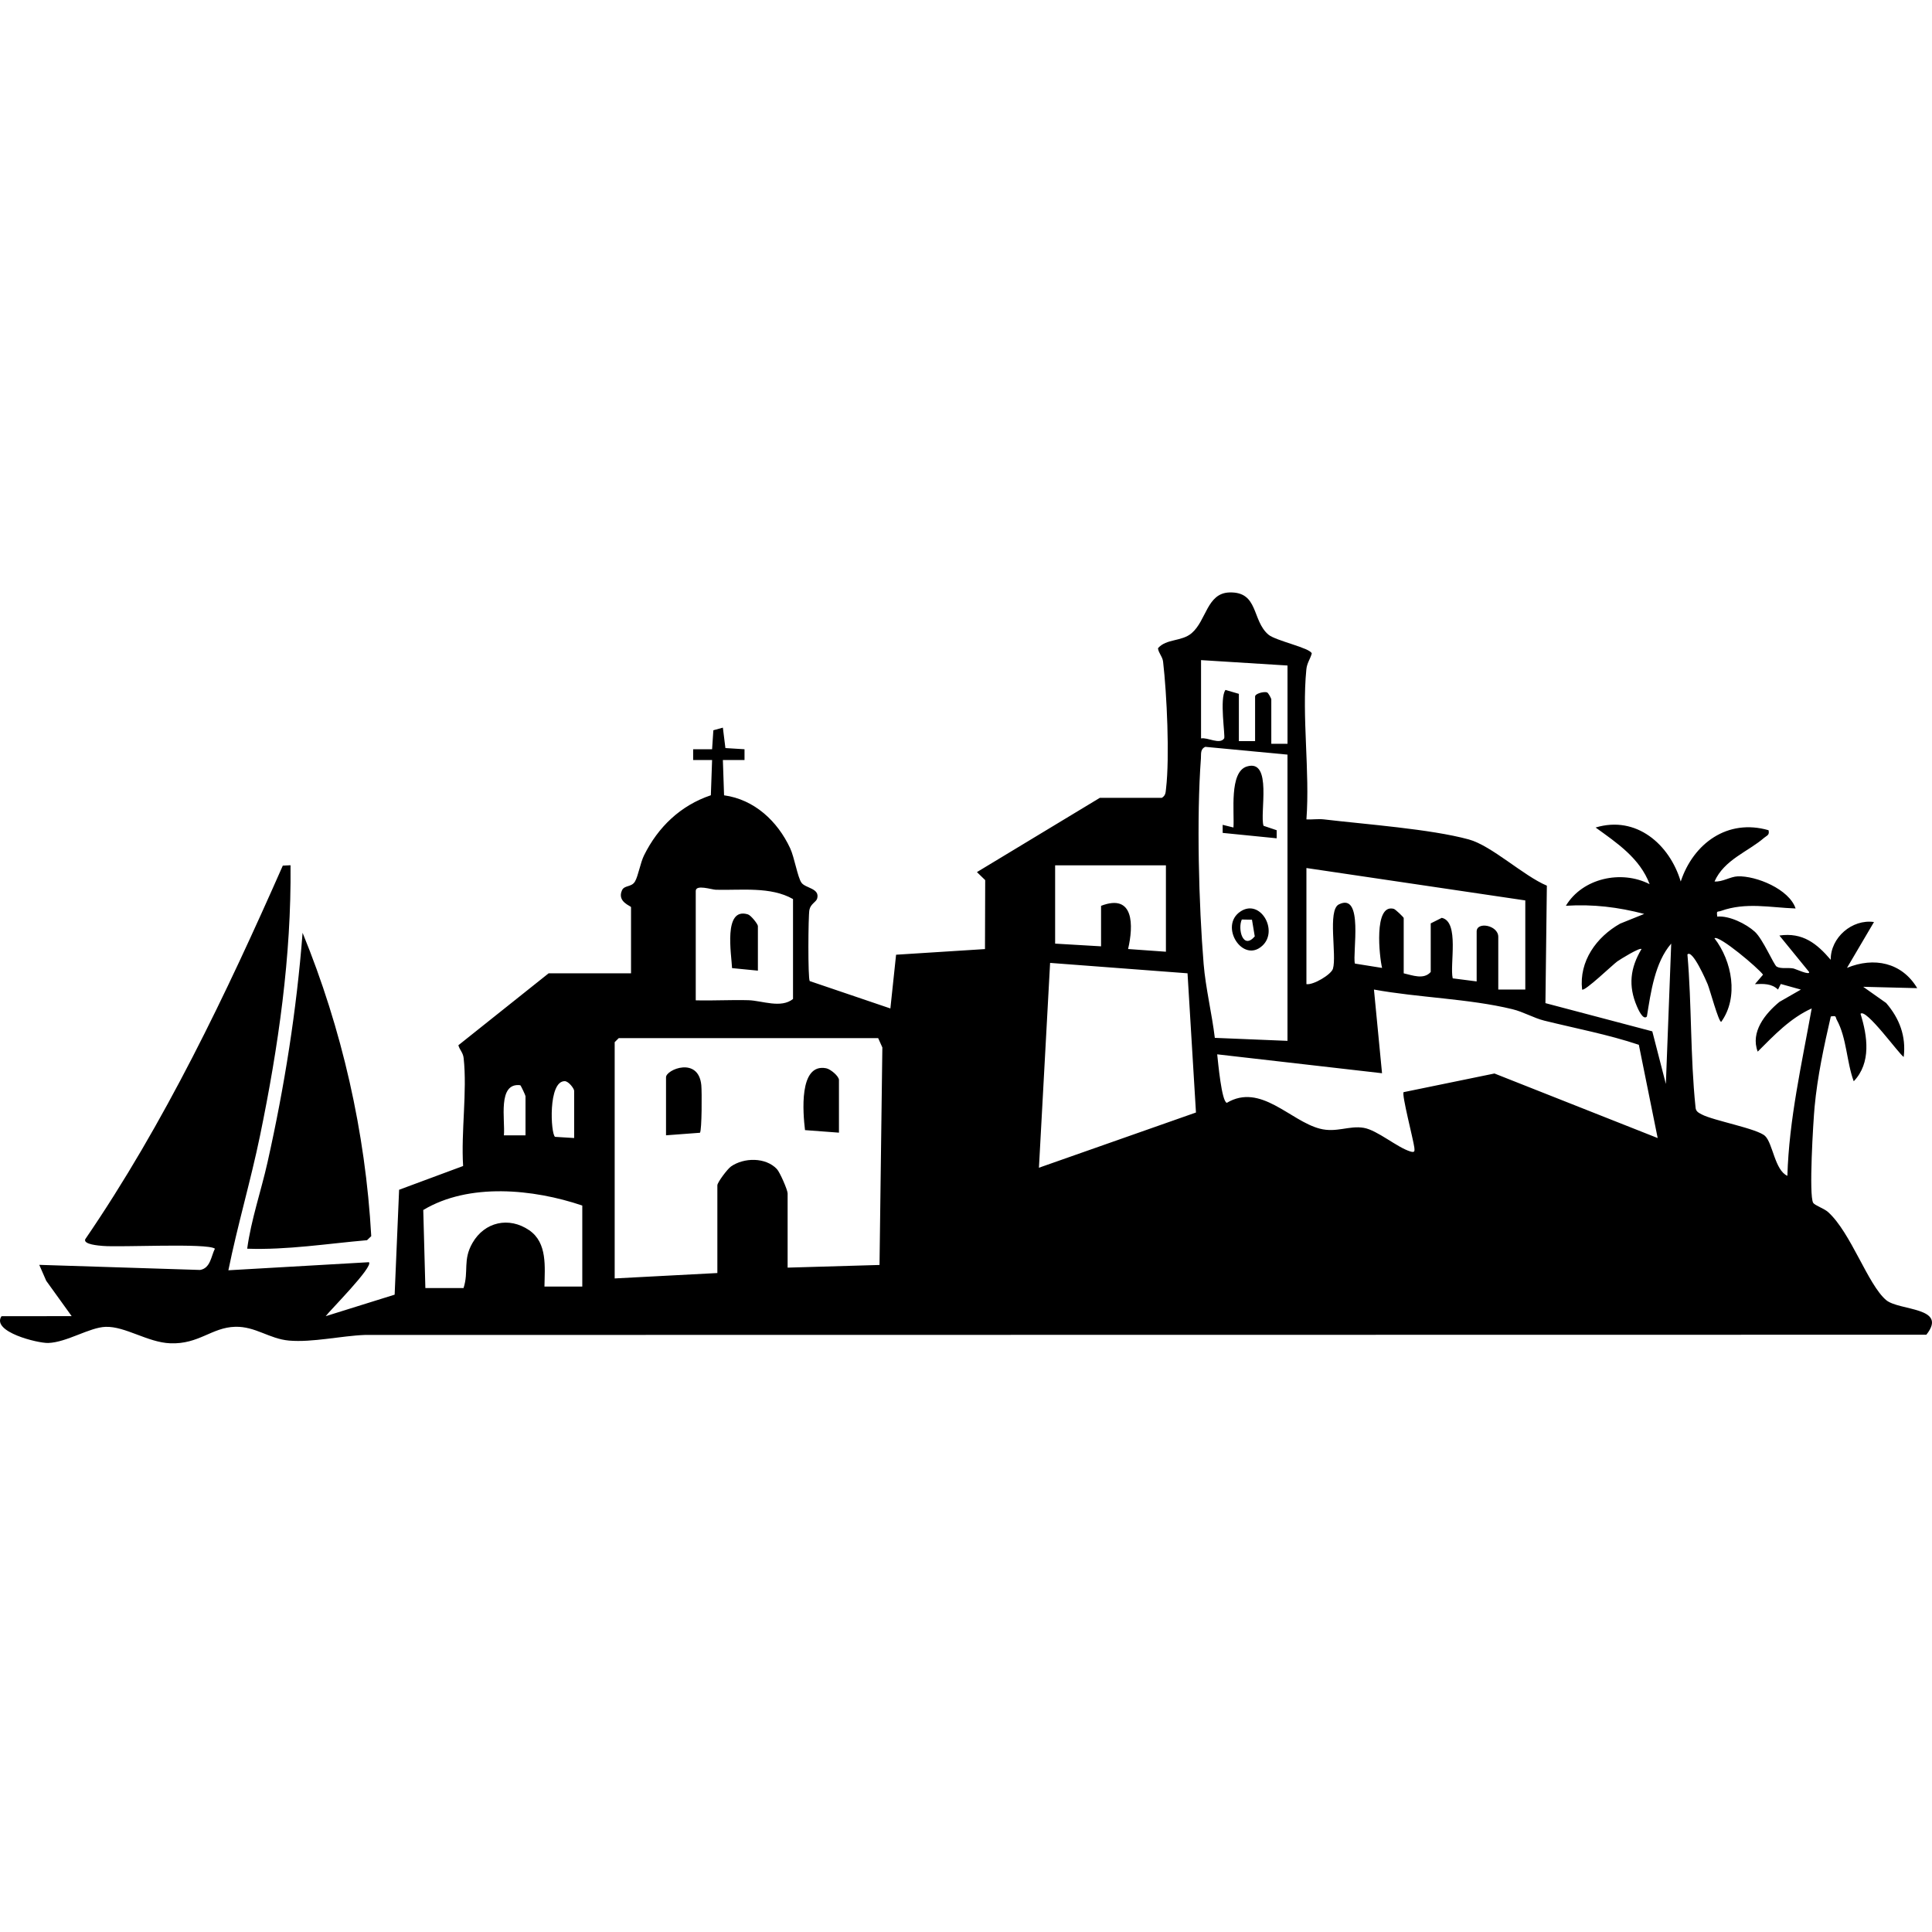 <svg width="512" height="512" viewBox="0 0 512 512" fill="none" xmlns="http://www.w3.org/2000/svg">
<path d="M307.906 211.431C308.93 210.801 308.894 210.007 309.015 208.962C309.997 200.626 309.23 183.925 308.228 175.331C308.07 173.993 307.025 173.092 306.874 171.79C309.08 169.214 313.133 170.072 315.797 167.797C319.721 164.448 319.828 157.207 325.786 157.006C333.585 156.749 331.708 164.412 336.141 168.183C338.06 169.815 347.312 171.718 347.634 173.185C347.19 174.738 346.367 175.675 346.195 177.414C344.963 189.936 347.162 204.418 346.216 217.148C347.749 217.234 349.339 216.969 350.871 217.148C361.885 218.457 379.071 219.688 389.239 222.457C395.29 224.103 403.747 232.117 409.934 234.708L409.555 265.841L437.876 273.318L441.471 287.264L442.889 250.063C438.542 255.058 437.468 263.036 436.444 269.383C435.427 270.535 434.045 267.265 433.795 266.685C431.46 261.247 432.019 256.517 435.019 251.501C434.525 251.044 429.477 254.17 428.624 254.764C427.45 255.58 419.867 262.9 419.272 262.227C418.427 254.714 423.103 248.289 429.362 244.768L435.735 242.199C428.803 240.389 422.18 239.588 414.976 240.038C419.358 232.726 429.648 230.464 437.167 234.314C434.597 227.445 428.488 223.373 422.853 219.302C433.63 216.032 442.474 223.774 445.41 233.613C448.747 223.531 457.812 216.869 468.683 220.017C468.998 221.348 468.231 221.406 467.494 222.042C463.24 225.72 456.932 227.817 454.368 233.598C456.452 233.777 458.55 232.31 460.519 232.239C465.389 232.067 474.146 235.623 475.851 240.754C469.091 240.518 462.718 239.037 456.087 241.398C455.07 241.763 454.876 241.183 455.091 242.908C458.263 242.607 462.725 244.811 465.045 246.915C467.2 248.875 470.086 255.716 470.831 256.16C471.984 256.839 473.924 256.36 475.335 256.668C475.786 256.768 479.746 258.585 479.431 257.584L471.561 247.924C477.72 247.036 481.479 250.035 485.16 254.356C485.088 248.482 490.817 243.516 496.625 244.346L489.471 256.496C496.617 253.541 504.029 255.058 508.082 261.87L493.767 261.512L499.847 265.805C503.384 269.898 505.175 274.635 504.502 280.109C503.234 279.329 494.498 267.115 493.058 268.667C494.913 274.599 495.93 281.676 491.261 286.549C489.371 281.511 489.406 275.072 486.778 270.292C486.327 269.469 486.807 269.09 485.181 269.376C483.363 277.283 481.644 285.239 480.885 293.354C480.527 297.203 479.331 316.838 480.512 318.763C480.942 319.457 483.384 320.23 484.487 321.231C490.531 326.698 494.999 340.437 499.84 344.53C503.256 347.413 516.389 346.319 510.502 353.717L96.665 353.775C90.392 354.018 82.78 355.8 76.615 355.27C71.344 354.812 67.692 351.463 62.314 351.614C56.084 351.785 52.719 356.286 45.107 355.986C39.12 355.749 33.184 351.449 27.971 351.628C23.71 351.771 17.702 355.728 12.804 355.9C10.033 356 -2.349 352.937 0.394 348.809L18.991 348.787L12.252 339.428L10.405 335.199L53.02 336.551C55.791 336.086 55.941 332.902 56.951 330.913C55.039 329.367 31.916 330.591 27.24 330.183C26.273 330.097 22.034 329.811 22.586 328.416C43.675 297.59 59.887 263.501 74.946 229.398L76.994 229.298C77.238 253.383 73.758 277.469 68.903 300.996C66.432 312.96 62.93 324.759 60.524 336.637L97.761 334.498C99.079 335.628 87.242 347.478 86.311 348.801L104.585 343.099L105.767 315.3L122.731 309.003C122.158 299.958 123.834 289.268 122.874 280.438C122.71 278.907 121.843 278.313 121.471 277.004L145.388 257.941H167.229V240.41C167.229 240.074 163.455 239.022 164.83 235.945C165.468 234.522 167.351 235.187 168.282 233.598C169.134 232.146 169.692 228.676 170.674 226.686C174.39 219.18 180.348 213.449 188.383 210.751L188.712 201.413H183.692V198.558H188.712L189.048 193.528L191.569 192.834L192.242 198.243L197.305 198.558V201.413H191.569L191.884 210.765C199.912 211.867 206.041 217.606 209.386 224.761C210.538 227.223 211.355 232.432 212.393 233.92C213.431 235.409 217.334 235.38 216.554 238.128C216.289 239.058 214.813 239.516 214.498 241.14C214.183 242.765 214.076 259.201 214.584 259.995L235.96 267.251L237.471 253.011L261.03 251.516L261.087 233.241L258.896 231.116L291.464 211.438H307.934L307.906 211.431ZM341.204 176.369L318.289 174.938V195.689C320.043 195.338 323.237 197.413 324.411 195.689C324.777 195.152 323.101 185.027 324.769 182.838L328.314 183.875V196.397H332.611V184.591C332.611 183.811 334.874 183.231 335.733 183.474C336.134 183.56 336.907 185.156 336.907 185.306V197.113H341.204V176.362V176.369ZM341.204 199.982L319.42 197.921C318.024 198.544 318.346 199.825 318.253 201.027C317.086 216.626 317.687 239.809 318.976 255.473C319.499 261.798 321.175 268.682 321.941 275.043L341.197 275.837V199.982H341.204ZM308.98 229.32H279.62V250.07L291.793 250.786V240.053C300.594 236.668 300.394 245.319 298.954 251.501L308.98 252.217V229.32ZM404.22 238.622L346.216 230.035V260.804C348.021 261.111 352.776 258.271 353.241 256.732C354.315 253.212 351.759 241.212 354.802 239.681C361.476 236.325 358.354 252.725 359.063 255.358L366.267 256.51C365.572 253.705 363.968 239.43 369.346 240.847C369.819 240.969 371.996 243.094 371.996 243.273V257.941C374.302 258.457 377.302 259.694 379.157 257.584V244.704L382.086 243.237C386.833 244.267 384.141 255.687 384.986 259.272L391.33 260.088V246.85C391.33 244.153 397.059 245.169 397.059 248.281V262.235H404.22V238.622ZM184.38 265.097C189.027 265.226 193.717 264.932 198.372 265.068C201.938 265.176 206.987 267.308 210.159 264.739V238.264C204.265 234.879 196.36 235.974 189.722 235.795C188.59 235.767 184.38 234.314 184.38 236.117V265.097ZM465.088 260.796L467.222 258.299C465.969 256.546 455.507 247.716 454.346 248.646C459.023 254.693 460.834 264.31 456.137 270.807C455.435 270.807 453.143 262.263 452.542 260.818C452.227 260.052 448.51 251.466 447.186 252.94C448.346 266.328 447.93 279.909 449.327 293.368C449.384 294.534 450.057 294.842 450.952 295.322C454.017 296.974 465.725 299.085 467.773 301.053C469.821 303.021 470.337 310.126 473.674 311.607C474.118 296.595 477.491 281.941 480.119 267.243C474.433 269.812 470.136 274.377 465.811 278.692C463.827 273.512 467.773 268.632 471.576 265.505L477.254 262.249L471.927 260.768L471.189 262.249C469.499 260.61 467.301 260.711 465.088 260.804V260.796ZM314.708 257.934L278.288 255.179L275.33 309.461L316.943 294.828L314.708 257.934ZM439.301 301.583L434.31 276.882C426.118 274.141 417.589 272.546 409.218 270.471C406.447 269.784 403.747 268.159 400.79 267.444C389.261 264.639 375.877 264.396 364.112 262.242L366.253 284.417L322.571 279.408C322.8 281.426 323.731 291.973 325.128 292.259C334.093 286.928 341.891 297.06 349.761 299.107C354.179 300.259 357.524 298.22 361.426 298.892C365.014 299.507 370.249 304.101 373.786 305.16C374.889 305.489 374.932 305.11 374.817 304.137C374.559 302.026 371.401 289.984 371.974 289.433L396.049 284.488L439.287 301.59L439.301 301.583ZM232.716 275.115H163.971L162.897 276.188V338.798L190.108 337.367V314.112C190.108 313.353 192.772 309.797 193.717 309.132C197.126 306.742 202.876 306.641 205.877 309.804C206.672 310.641 208.727 315.357 208.727 316.258V335.936L233.081 335.228L233.833 277.583L232.723 275.115H232.716ZM152.155 301.59V289.068C152.155 288.495 150.695 286.527 149.656 286.52C145.202 286.485 145.933 300.481 147.093 301.275L152.148 301.59H152.155ZM139.266 300.874V290.499C139.266 290.298 138.084 287.744 137.876 287.594C131.761 286.842 133.924 296.896 133.537 300.881H139.273L139.266 300.874ZM154.304 319.478C141.342 315.092 124.278 313.389 112.169 320.666L112.727 341.346H122.846C124.278 336.888 122.595 333.932 125.209 329.396C128.424 323.8 134.89 322.355 140.247 326.026C145.123 329.367 144.357 335.8 144.286 340.952H154.311V319.486L154.304 319.478ZM97.267 328.666L98.384 327.593C96.859 300.066 90.614 272.639 80.188 247.201C78.613 267.687 75.383 287.994 70.893 308.03C69.182 315.665 66.554 323.214 65.508 330.92C76.156 331.285 86.69 329.582 97.267 328.666ZM185.497 300.202C186.012 299.465 186.019 289.289 185.855 287.586C185.11 279.894 176.503 283.443 176.503 285.483V300.867L185.497 300.194V300.202ZM222.332 286.205C222.332 285.197 220.091 283.315 218.938 283.1C211.605 281.69 212.808 295.085 213.338 299.493L222.332 300.166V286.213V286.205ZM334.852 218.844C333.771 215.688 337.301 201.041 330.448 203.123C325.693 204.569 327.168 215.273 326.875 219.295L324.018 218.586V220.726L338.332 222.157V220.017L334.852 218.844ZM334.573 250.593C329.352 255.48 322.979 245.376 328.737 241.555C333.978 238.071 338.855 246.578 334.573 250.593ZM331.787 243.731L329.088 243.681C327.963 246.199 329.374 251.795 332.525 248.16L331.787 243.731ZM200.85 245.419C200.85 244.897 199.016 242.571 198.207 242.321C191.598 240.289 193.853 252.961 194.004 256.56L200.85 257.233V245.426V245.419Z" fill="black"/>
</svg>

